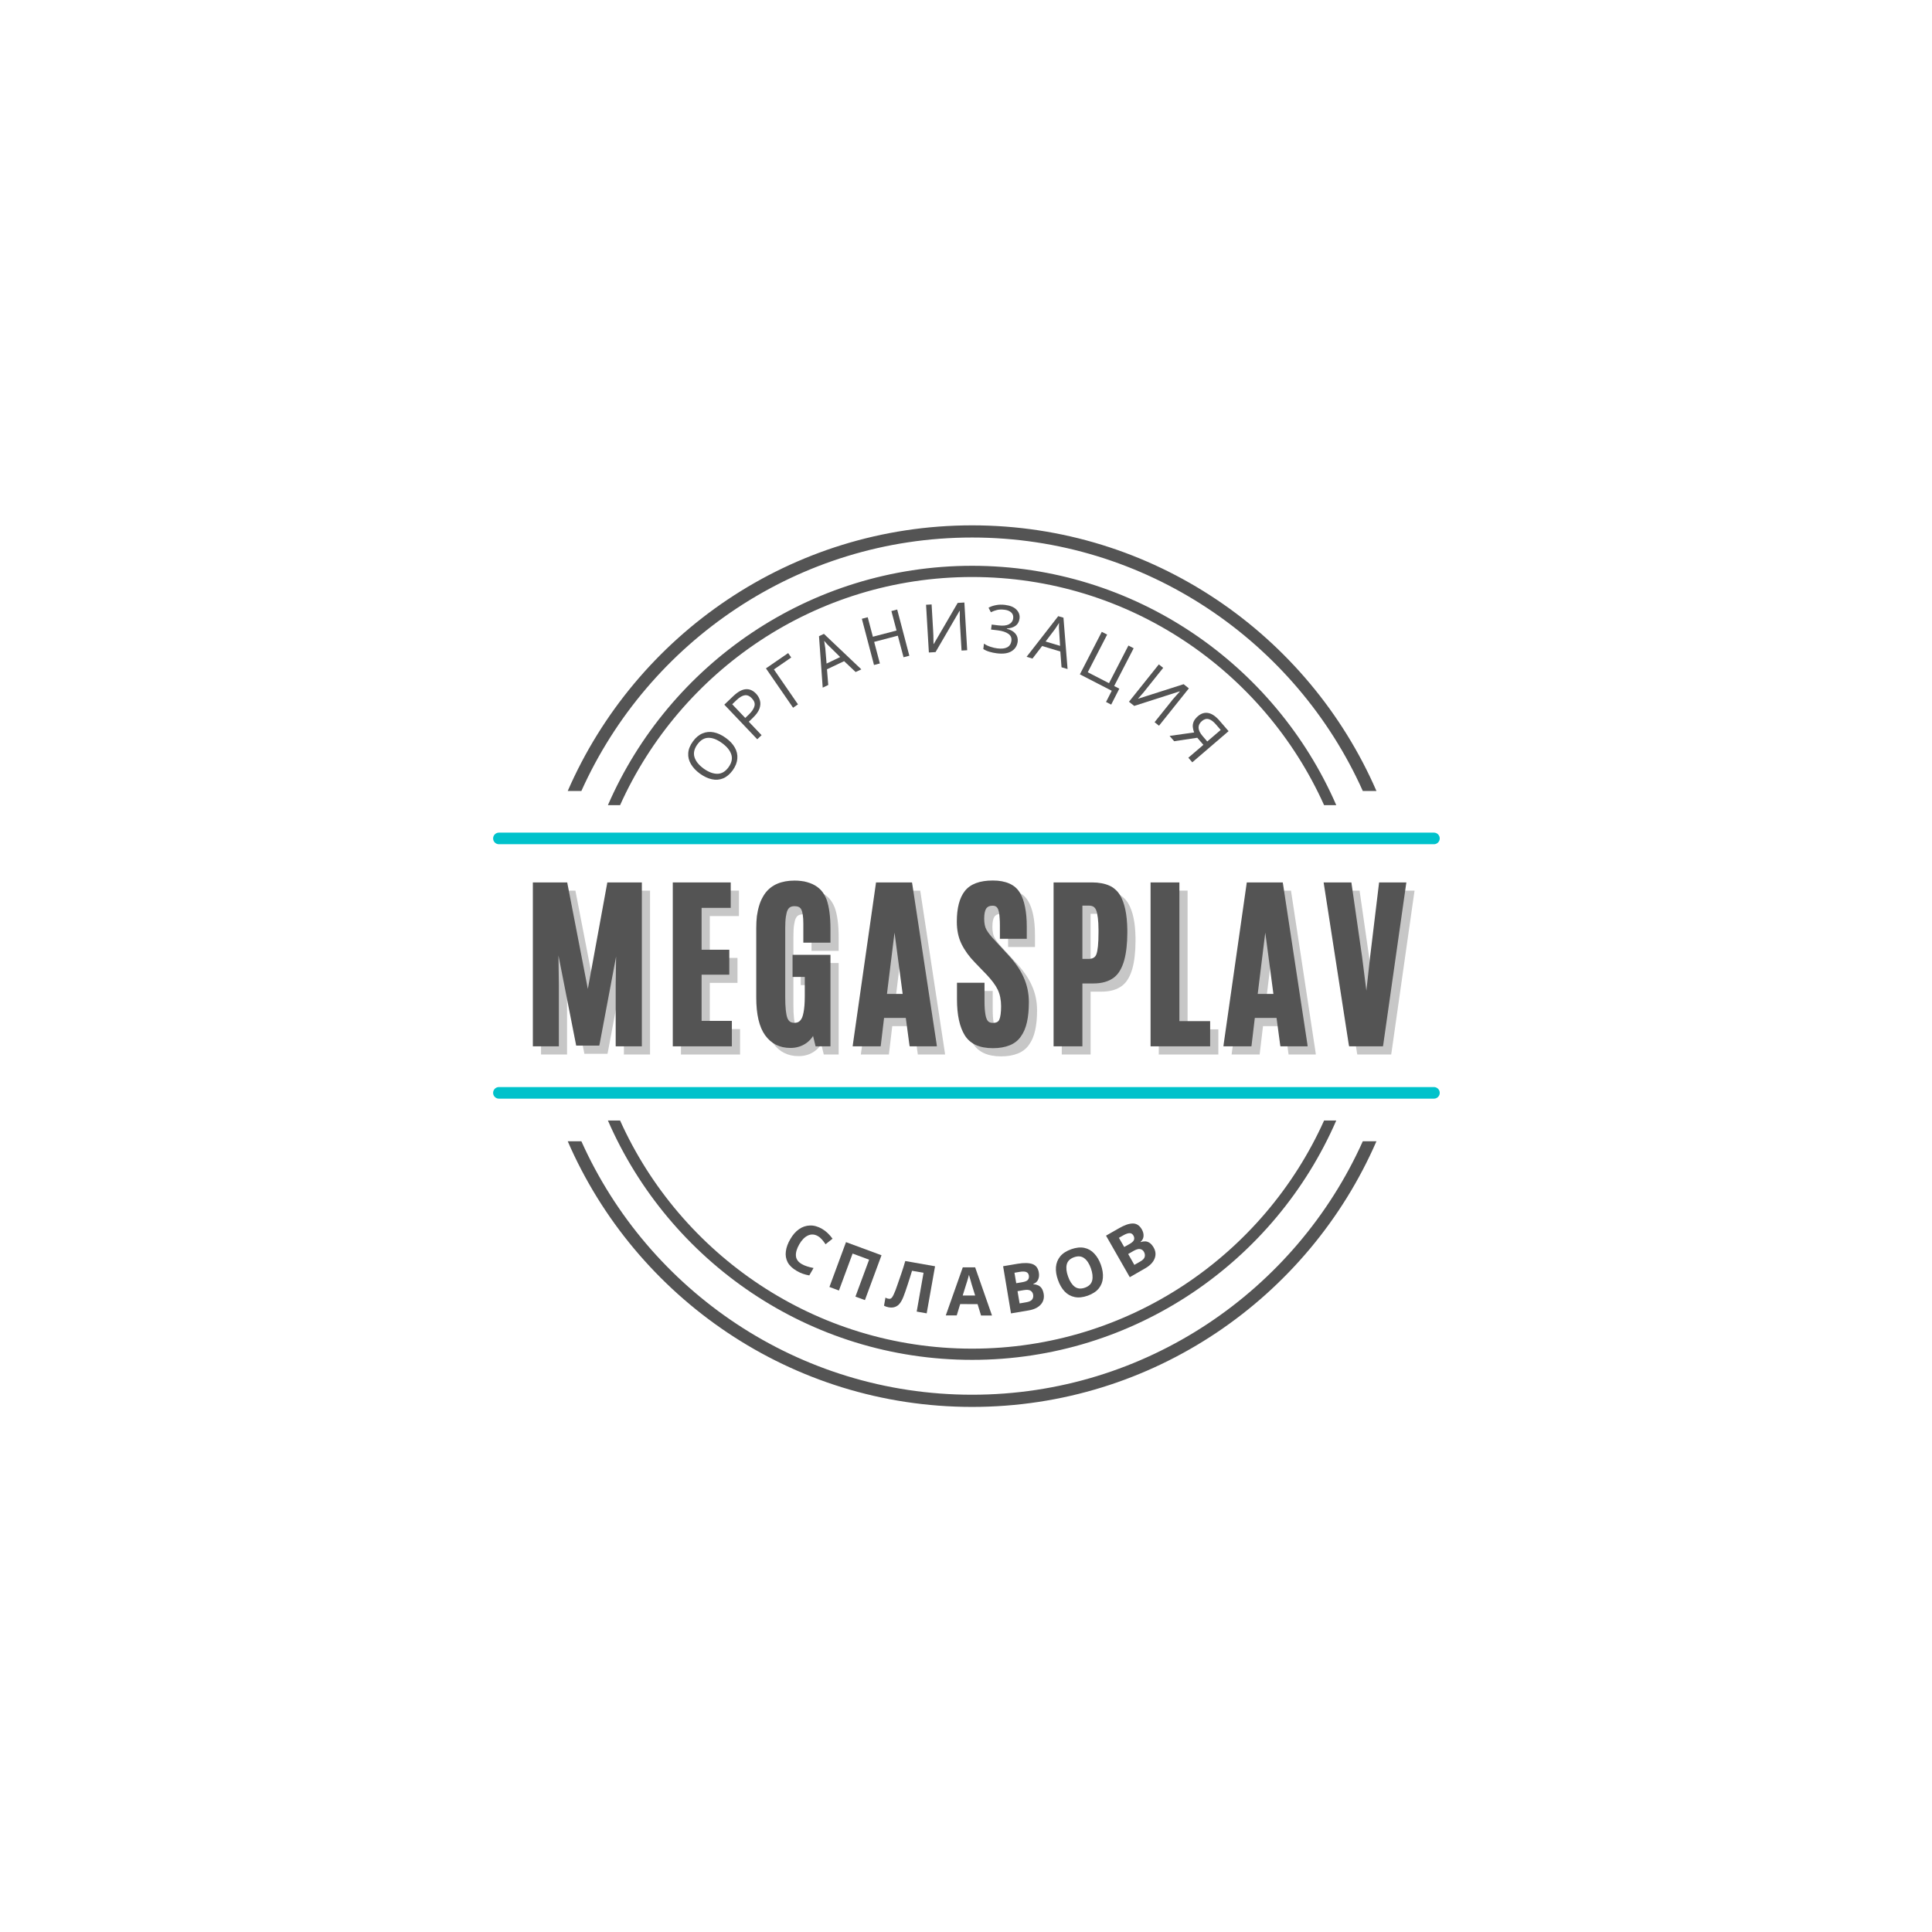 <?xml version="1.0" encoding="UTF-8"?> <svg xmlns="http://www.w3.org/2000/svg" xmlns:xlink="http://www.w3.org/1999/xlink" width="500" zoomAndPan="magnify" viewBox="0 0 375 375" height="500" preserveAspectRatio="xMidYMid meet" version="1.0"><defs><g></g><clipPath id="id1"><path d="M 110 101.969 L 268 101.969 L 268 273.129 L 110 273.129 Z M 110 101.969 " clip-rule="nonzero"></path></clipPath></defs><g clip-path="url(#id1)"><path fill="#545454" d="M 120.359 156.277 C 132.086 130.211 158.281 111.996 188.684 111.996 C 219.086 111.996 245.277 130.211 257.004 156.277 L 259.367 156.277 C 247.5 128.98 220.266 109.82 188.684 109.82 C 157.098 109.82 129.863 128.98 117.996 156.277 Z M 257.004 217.492 C 245.277 243.559 219.086 261.773 188.684 261.773 C 158.281 261.773 132.086 243.559 120.359 217.492 L 117.996 217.492 C 129.863 244.789 157.051 263.949 188.684 263.949 C 220.266 263.949 247.5 244.789 259.367 217.492 Z M 112.844 153.531 C 125.844 124.582 154.969 104.332 188.684 104.332 C 222.395 104.332 251.52 124.531 264.52 153.531 L 267.168 153.531 C 253.977 123.207 223.766 101.969 188.684 101.969 C 153.598 101.969 123.387 123.207 110.195 153.531 Z M 264.52 221.516 C 251.52 250.469 222.395 270.715 188.684 270.715 C 154.969 270.715 125.844 250.516 112.844 221.516 L 110.195 221.516 C 123.34 251.84 153.598 273.082 188.684 273.082 C 223.766 273.082 253.977 251.84 267.168 221.516 Z M 264.52 221.516 " fill-opacity="1" fill-rule="nonzero"></path></g><g fill="#545454" fill-opacity="1"><g transform="translate(139.163, 153.536)"><g><path d="M 1.703 -10.312 C 2.484 -9.758 3.066 -9.141 3.453 -8.453 C 3.848 -7.766 4.016 -7.047 3.953 -6.297 C 3.898 -5.547 3.602 -4.789 3.062 -4.031 C 2.5 -3.258 1.875 -2.734 1.188 -2.453 C 0.5 -2.172 -0.223 -2.113 -0.984 -2.281 C -1.754 -2.445 -2.531 -2.812 -3.312 -3.375 C -4.07 -3.926 -4.648 -4.539 -5.047 -5.219 C -5.453 -5.895 -5.629 -6.602 -5.578 -7.344 C -5.535 -8.094 -5.227 -8.859 -4.656 -9.641 C -4.113 -10.391 -3.492 -10.906 -2.797 -11.188 C -2.109 -11.477 -1.379 -11.547 -0.609 -11.391 C 0.16 -11.234 0.93 -10.875 1.703 -10.312 Z M -2.594 -4.359 C -1.645 -3.68 -0.754 -3.344 0.078 -3.344 C 0.922 -3.352 1.645 -3.781 2.25 -4.625 C 2.863 -5.477 3.039 -6.301 2.781 -7.094 C 2.52 -7.895 1.914 -8.633 0.969 -9.312 C 0.031 -10 -0.844 -10.336 -1.656 -10.328 C -2.477 -10.316 -3.195 -9.883 -3.812 -9.031 C -4.426 -8.176 -4.609 -7.352 -4.359 -6.562 C -4.117 -5.781 -3.531 -5.047 -2.594 -4.359 Z M -2.594 -4.359 "></path></g></g></g><g fill="#545454" fill-opacity="1"><g transform="translate(146.059, 144.369)"><g><path d="M -3.703 -9.281 C -2.816 -10.113 -2.008 -10.551 -1.281 -10.594 C -0.562 -10.645 0.098 -10.352 0.703 -9.719 C 1.055 -9.344 1.301 -8.914 1.438 -8.438 C 1.582 -7.957 1.555 -7.426 1.359 -6.844 C 1.16 -6.27 0.723 -5.66 0.047 -5.016 L -0.719 -4.281 L 1.766 -1.672 L 0.922 -0.875 L -5.469 -7.594 Z M -3.094 -8.484 L -3.938 -7.672 L -1.406 -5.016 L -0.734 -5.656 C -0.098 -6.27 0.273 -6.832 0.391 -7.344 C 0.516 -7.852 0.336 -8.352 -0.141 -8.844 C -0.547 -9.281 -0.988 -9.473 -1.469 -9.422 C -1.945 -9.367 -2.488 -9.055 -3.094 -8.484 Z M -3.094 -8.484 "></path></g></g></g><g fill="#545454" fill-opacity="1"><g transform="translate(152.888, 138.091)"><g><path d="M 0.094 -11.328 L 0.688 -10.469 L -2.672 -8.156 L 2 -1.375 L 1.047 -0.719 L -4.219 -8.359 Z M 0.094 -11.328 "></path></g></g></g><g fill="#545454" fill-opacity="1"><g transform="translate(159.687, 133.471)"><g><path d="M 6.391 -3.031 L 4.156 -5.141 L 0.828 -3.562 L 1.078 -0.516 L 0 0 L -0.719 -9.984 L 0.234 -10.438 L 7.5 -3.547 Z M 3.391 -5.938 L 1.266 -8.031 C 1.203 -8.082 1.102 -8.176 0.969 -8.312 C 0.844 -8.457 0.711 -8.602 0.578 -8.75 C 0.441 -8.906 0.344 -9.02 0.281 -9.094 C 0.32 -8.82 0.363 -8.551 0.406 -8.281 C 0.457 -8.02 0.488 -7.816 0.5 -7.672 L 0.75 -4.672 Z M 3.391 -5.938 "></path></g></g></g><g fill="#545454" fill-opacity="1"><g transform="translate(168.425, 129.401)"><g><path d="M 8.078 -2.125 L 6.953 -1.828 L 5.844 -6.016 L 1.25 -4.812 L 2.359 -0.625 L 1.219 -0.328 L -1.141 -9.297 L 0 -9.594 L 1 -5.812 L 5.594 -7.016 L 4.594 -10.797 L 5.719 -11.094 Z M 8.078 -2.125 "></path></g></g></g><g fill="#545454" fill-opacity="1"><g transform="translate(179.012, 126.727)"><g><path d="M 0.734 -9.344 L 1.812 -9.406 L 2.109 -4.328 C 2.129 -4.035 2.145 -3.711 2.156 -3.359 C 2.176 -3.004 2.18 -2.676 2.172 -2.375 C 2.172 -2.082 2.176 -1.867 2.188 -1.734 L 2.234 -1.734 L 6.875 -9.703 L 8.172 -9.781 L 8.719 -0.516 L 7.625 -0.453 L 7.328 -5.484 C 7.305 -5.797 7.289 -6.133 7.281 -6.5 C 7.281 -6.863 7.281 -7.195 7.281 -7.5 C 7.281 -7.812 7.281 -8.031 7.281 -8.156 L 7.234 -8.156 L 2.578 -0.156 L 1.281 -0.078 Z M 0.734 -9.344 "></path></g></g></g><g fill="#545454" fill-opacity="1"><g transform="translate(190.314, 126.289)"><g><path d="M 7.578 -6.234 C 7.492 -5.598 7.227 -5.125 6.781 -4.812 C 6.344 -4.5 5.789 -4.332 5.125 -4.312 L 5.109 -4.25 C 5.867 -4.051 6.426 -3.734 6.781 -3.297 C 7.145 -2.859 7.289 -2.344 7.219 -1.75 C 7.113 -0.938 6.719 -0.316 6.031 0.109 C 5.352 0.535 4.395 0.672 3.156 0.516 C 2.656 0.453 2.18 0.352 1.734 0.219 C 1.297 0.094 0.898 -0.082 0.547 -0.312 L 0.672 -1.359 C 1.035 -1.109 1.453 -0.906 1.922 -0.75 C 2.398 -0.594 2.848 -0.488 3.266 -0.438 C 4.098 -0.332 4.742 -0.406 5.203 -0.656 C 5.66 -0.914 5.926 -1.332 6 -1.906 C 6.07 -2.488 5.875 -2.941 5.406 -3.266 C 4.945 -3.598 4.27 -3.82 3.375 -3.938 L 2.047 -4.094 L 2.172 -5.062 L 3.438 -4.906 C 4.344 -4.789 5.035 -4.859 5.516 -5.109 C 6.004 -5.367 6.281 -5.758 6.344 -6.281 C 6.406 -6.738 6.281 -7.113 5.969 -7.406 C 5.656 -7.695 5.223 -7.875 4.672 -7.938 C 4.086 -8.008 3.598 -7.992 3.203 -7.891 C 2.805 -7.797 2.41 -7.648 2.016 -7.453 L 1.562 -8.328 C 1.957 -8.555 2.43 -8.723 2.984 -8.828 C 3.535 -8.941 4.141 -8.957 4.797 -8.875 C 5.785 -8.75 6.516 -8.441 6.984 -7.953 C 7.461 -7.461 7.66 -6.891 7.578 -6.234 Z M 7.578 -6.234 "></path></g></g></g><g fill="#545454" fill-opacity="1"><g transform="translate(199.261, 127.486)"><g><path d="M 6.781 2.031 L 6.547 -1.031 L 3.016 -2.094 L 1.141 0.344 L 0 0 L 6.141 -7.891 L 7.156 -7.594 L 7.953 2.375 Z M 6.5 -2.125 L 6.312 -5.125 C 6.301 -5.207 6.289 -5.344 6.281 -5.531 C 6.281 -5.719 6.281 -5.91 6.281 -6.109 C 6.289 -6.316 6.297 -6.473 6.297 -6.578 C 6.141 -6.336 5.988 -6.102 5.844 -5.875 C 5.707 -5.656 5.594 -5.484 5.5 -5.359 L 3.688 -2.969 Z M 6.5 -2.125 "></path></g></g></g><g fill="#545454" fill-opacity="1"><g transform="translate(208.478, 130.312)"><g><path d="M 8.781 3.359 L 7.203 6.453 L 6.203 5.938 L 7.312 3.766 L 1.125 0.578 L 5.375 -7.672 L 6.422 -7.141 L 2.656 0.172 L 6.781 2.297 L 10.547 -5.016 L 11.562 -4.484 L 7.781 2.844 Z M 8.781 3.359 "></path></g></g></g><g fill="#545454" fill-opacity="1"><g transform="translate(218.133, 135.41)"><g><path d="M 6.797 -6.453 L 7.641 -5.781 L 4.453 -1.797 C 4.273 -1.566 4.07 -1.312 3.844 -1.031 C 3.613 -0.758 3.398 -0.516 3.203 -0.297 C 3.004 -0.086 2.863 0.066 2.781 0.172 L 2.812 0.203 L 11.609 -2.609 L 12.625 -1.797 L 6.828 5.453 L 5.969 4.766 L 9.125 0.828 C 9.312 0.578 9.523 0.316 9.766 0.047 C 10.004 -0.223 10.227 -0.473 10.438 -0.703 C 10.645 -0.93 10.789 -1.094 10.875 -1.188 L 10.844 -1.219 L 2.016 1.609 L 1 0.797 Z M 6.797 -6.453 "></path></g></g></g><g fill="#545454" fill-opacity="1"><g transform="translate(226.828, 142.62)"><g><path d="M 5.562 0.578 L 1.078 1.25 L 0.188 0.219 L 4.953 -0.453 C 4.828 -0.773 4.742 -1.109 4.703 -1.453 C 4.66 -1.797 4.707 -2.148 4.844 -2.516 C 4.988 -2.879 5.273 -3.25 5.703 -3.625 C 6.336 -4.164 7.016 -4.363 7.734 -4.219 C 8.453 -4.07 9.188 -3.555 9.938 -2.672 L 11.641 -0.703 L 4.594 5.344 L 3.828 4.453 L 6.75 1.953 Z M 10.109 -0.938 L 9.188 -2 C 8.707 -2.562 8.242 -2.906 7.797 -3.031 C 7.348 -3.164 6.898 -3.039 6.453 -2.656 C 6.016 -2.281 5.801 -1.848 5.812 -1.359 C 5.832 -0.867 6.102 -0.32 6.625 0.281 L 7.5 1.297 Z M 10.109 -0.938 "></path></g></g></g><g fill="#545454" fill-opacity="1"><g transform="translate(233.002, 150.207)"><g></g></g></g><g fill="#545454" fill-opacity="1"><g transform="translate(150.442, 244.118)"><g><path d="M 8.312 -4.188 C 7.664 -4.562 7.023 -4.602 6.391 -4.312 C 5.754 -4.02 5.191 -3.453 4.703 -2.609 C 4.211 -1.754 3.992 -1 4.047 -0.344 C 4.098 0.301 4.473 0.828 5.172 1.234 C 5.492 1.422 5.844 1.57 6.219 1.688 C 6.594 1.812 7.008 1.914 7.469 2 L 6.641 3.438 C 6.203 3.363 5.789 3.258 5.406 3.125 C 5.031 3 4.629 2.812 4.203 2.562 C 3.367 2.082 2.781 1.52 2.438 0.875 C 2.102 0.227 1.988 -0.477 2.094 -1.25 C 2.195 -2.02 2.488 -2.812 2.969 -3.625 C 3.438 -4.438 3.992 -5.07 4.641 -5.531 C 5.297 -5.988 6.004 -6.227 6.766 -6.25 C 7.523 -6.281 8.312 -6.062 9.125 -5.594 C 9.52 -5.363 9.891 -5.082 10.234 -4.75 C 10.578 -4.414 10.883 -4.062 11.156 -3.688 L 9.797 -2.609 C 9.586 -2.93 9.359 -3.234 9.109 -3.516 C 8.867 -3.797 8.602 -4.02 8.312 -4.188 Z M 8.312 -4.188 "></path></g></g></g><g fill="#545454" fill-opacity="1"><g transform="translate(159.897, 249.394)"><g><path d="M 1.094 0.406 L 4.312 -8.297 L 11.203 -5.75 L 7.984 2.953 L 6.141 2.281 L 8.797 -4.891 L 5.594 -6.078 L 2.938 1.094 Z M 1.094 0.406 "></path></g></g></g><g fill="#545454" fill-opacity="1"><g transform="translate(171.478, 253.437)"><g><path d="M 8.391 1.484 L 6.453 1.141 L 7.781 -6.391 L 5.547 -6.781 C 5.43 -6.395 5.301 -5.973 5.156 -5.516 C 5.02 -5.066 4.875 -4.613 4.719 -4.156 C 4.57 -3.695 4.426 -3.258 4.281 -2.844 C 4.133 -2.438 4.004 -2.082 3.891 -1.781 C 3.691 -1.258 3.461 -0.828 3.203 -0.484 C 2.953 -0.148 2.648 0.082 2.297 0.219 C 1.941 0.363 1.516 0.395 1.016 0.312 C 0.672 0.25 0.367 0.145 0.109 0 L 0.391 -1.578 C 0.484 -1.516 0.582 -1.461 0.688 -1.422 C 0.789 -1.391 0.91 -1.363 1.047 -1.344 C 1.297 -1.301 1.504 -1.395 1.672 -1.625 C 1.848 -1.852 2.07 -2.316 2.344 -3.016 C 2.438 -3.273 2.582 -3.688 2.781 -4.25 C 2.977 -4.82 3.207 -5.484 3.469 -6.234 C 3.727 -6.992 3.984 -7.805 4.234 -8.672 L 10.016 -7.656 Z M 8.391 1.484 "></path></g></g></g><g fill="#545454" fill-opacity="1"><g transform="translate(183.576, 255.322)"><g><path d="M 6.844 0.016 L 6.172 -2.188 L 2.797 -2.203 L 2.125 0 L 0 0 L 3.297 -9.328 L 5.703 -9.328 L 8.969 0.016 Z M 5.703 -3.859 L 5.031 -6.016 C 5 -6.16 4.945 -6.348 4.875 -6.578 C 4.812 -6.805 4.742 -7.035 4.672 -7.266 C 4.598 -7.504 4.539 -7.707 4.5 -7.875 C 4.457 -7.707 4.398 -7.492 4.328 -7.234 C 4.254 -6.973 4.18 -6.727 4.109 -6.5 C 4.047 -6.27 3.992 -6.109 3.953 -6.016 L 3.281 -3.859 Z M 5.703 -3.859 "></path></g></g></g><g fill="#545454" fill-opacity="1"><g transform="translate(195.078, 255.117)"><g><path d="M -0.375 -9.344 L 2.469 -9.828 C 3.688 -10.023 4.633 -10.004 5.312 -9.766 C 6 -9.523 6.414 -8.973 6.562 -8.109 C 6.645 -7.598 6.598 -7.145 6.422 -6.75 C 6.242 -6.352 5.93 -6.07 5.484 -5.906 L 5.5 -5.844 C 5.812 -5.832 6.102 -5.77 6.375 -5.656 C 6.656 -5.539 6.891 -5.352 7.078 -5.094 C 7.273 -4.832 7.414 -4.461 7.5 -3.984 C 7.633 -3.16 7.441 -2.461 6.922 -1.891 C 6.398 -1.316 5.617 -0.941 4.578 -0.766 L 1.156 -0.188 Z M 2.172 -6.047 L 3.297 -6.234 C 3.867 -6.328 4.242 -6.477 4.422 -6.688 C 4.609 -6.906 4.676 -7.188 4.625 -7.531 C 4.562 -7.883 4.391 -8.113 4.109 -8.219 C 3.828 -8.332 3.406 -8.344 2.844 -8.25 L 1.828 -8.078 Z M 2.422 -4.5 L 2.828 -2.125 L 4.094 -2.344 C 4.664 -2.438 5.051 -2.613 5.25 -2.875 C 5.445 -3.133 5.516 -3.453 5.453 -3.828 C 5.391 -4.172 5.223 -4.426 4.953 -4.594 C 4.68 -4.77 4.238 -4.805 3.625 -4.703 Z M 2.422 -4.5 "></path></g></g></g><g fill="#545454" fill-opacity="1"><g transform="translate(206.211, 253.099)"><g><path d="M 7.469 -7.609 C 7.789 -6.703 7.922 -5.859 7.859 -5.078 C 7.805 -4.297 7.539 -3.609 7.062 -3.016 C 6.582 -2.422 5.867 -1.953 4.922 -1.609 C 3.973 -1.273 3.125 -1.188 2.375 -1.344 C 1.625 -1.5 0.977 -1.859 0.438 -2.422 C -0.102 -2.992 -0.535 -3.738 -0.859 -4.656 C -1.18 -5.551 -1.312 -6.383 -1.25 -7.156 C -1.188 -7.938 -0.914 -8.625 -0.438 -9.219 C 0.039 -9.812 0.758 -10.281 1.719 -10.625 C 2.656 -10.957 3.5 -11.047 4.25 -10.891 C 5 -10.734 5.641 -10.367 6.172 -9.797 C 6.711 -9.234 7.145 -8.504 7.469 -7.609 Z M 1.094 -5.344 C 1.414 -4.426 1.844 -3.766 2.375 -3.359 C 2.914 -2.953 3.578 -2.883 4.359 -3.156 C 5.148 -3.438 5.625 -3.906 5.781 -4.562 C 5.938 -5.219 5.852 -6.004 5.531 -6.922 C 5.207 -7.828 4.781 -8.477 4.25 -8.875 C 3.719 -9.281 3.062 -9.348 2.281 -9.078 C 1.488 -8.797 1.008 -8.328 0.844 -7.672 C 0.688 -7.023 0.77 -6.25 1.094 -5.344 Z M 1.094 -5.344 "></path></g></g></g><g fill="#545454" fill-opacity="1"><g transform="translate(218.273, 248.48)"><g><path d="M -3.594 -8.641 L -1.078 -10.078 C -0.016 -10.691 0.875 -11 1.594 -11 C 2.32 -11.008 2.906 -10.633 3.344 -9.875 C 3.602 -9.426 3.719 -8.984 3.688 -8.547 C 3.656 -8.109 3.461 -7.738 3.109 -7.438 L 3.125 -7.391 C 3.414 -7.492 3.711 -7.539 4.016 -7.531 C 4.316 -7.52 4.602 -7.422 4.875 -7.234 C 5.145 -7.055 5.406 -6.754 5.656 -6.328 C 6.062 -5.609 6.117 -4.891 5.828 -4.172 C 5.535 -3.453 4.938 -2.832 4.031 -2.312 L 1.016 -0.578 Z M -0.062 -6.438 L 0.938 -7 C 1.438 -7.281 1.734 -7.551 1.828 -7.812 C 1.93 -8.07 1.895 -8.359 1.719 -8.672 C 1.539 -8.973 1.301 -9.125 1 -9.125 C 0.695 -9.133 0.301 -9.004 -0.188 -8.734 L -1.094 -8.219 Z M 0.703 -5.078 L 1.906 -2.969 L 3.031 -3.609 C 3.531 -3.891 3.82 -4.188 3.906 -4.5 C 4 -4.82 3.953 -5.156 3.766 -5.5 C 3.598 -5.789 3.359 -5.969 3.047 -6.031 C 2.734 -6.102 2.305 -5.988 1.766 -5.688 Z M 0.703 -5.078 "></path></g></g></g><g fill="#737373" fill-opacity="0.4"><g transform="translate(103.143, 204.245)"><g><path d="M 1.875 0 L 1.875 -31.375 L 8.547 -31.375 L 8.609 -31.031 L 12.547 -10.703 L 16.266 -31.016 L 16.328 -31.375 L 23.031 -31.375 L 23.031 0.438 L 17.953 0.438 L 17.953 -11.531 L 18.031 -16.984 L 14.844 -0.047 L 14.766 0.297 L 10.281 0.297 L 10.219 -0.047 L 6.844 -17.203 L 6.922 -11.531 L 6.922 0.438 L 1.875 0.438 Z M 1.875 0 "></path></g></g></g><g fill="#737373" fill-opacity="0.4"><g transform="translate(130.301, 204.245)"><g><path d="M 1.875 0 L 1.875 -31.375 L 13.125 -31.375 L 13.125 -26.438 L 7.469 -26.438 L 7.469 -18.312 L 12.844 -18.312 L 12.844 -13.469 L 7.469 -13.469 L 7.469 -4.5 L 13.344 -4.5 L 13.344 0.438 L 1.875 0.438 Z M 1.875 0 "></path></g></g></g><g fill="#737373" fill-opacity="0.4"><g transform="translate(146.877, 204.245)"><g><path d="M 8.141 0.75 C 6.047 0.75 4.406 -0.07 3.219 -1.719 C 2.07 -3.32 1.5 -5.766 1.5 -9.047 L 1.5 -22.5 C 1.5 -22.926 1.508 -23.332 1.531 -23.719 C 1.551 -24.102 1.582 -24.477 1.625 -24.844 C 1.676 -25.207 1.738 -25.555 1.812 -25.891 C 1.883 -26.234 1.969 -26.555 2.062 -26.859 C 2.156 -27.172 2.258 -27.469 2.375 -27.75 C 2.5 -28.031 2.633 -28.301 2.781 -28.562 C 2.926 -28.82 3.082 -29.066 3.25 -29.297 C 3.863 -30.109 4.645 -30.719 5.594 -31.125 C 6.551 -31.531 7.672 -31.734 8.953 -31.734 C 9.391 -31.734 9.812 -31.707 10.219 -31.656 C 10.633 -31.613 11.023 -31.535 11.391 -31.422 C 11.766 -31.316 12.109 -31.191 12.422 -31.047 C 12.742 -30.898 13.039 -30.727 13.312 -30.531 C 13.594 -30.332 13.848 -30.109 14.078 -29.859 C 14.305 -29.609 14.508 -29.328 14.688 -29.016 C 14.863 -28.711 15.02 -28.395 15.156 -28.062 C 15.656 -26.633 15.906 -24.723 15.906 -22.328 L 15.906 -19.688 L 10.641 -19.688 L 10.641 -23.359 C 10.641 -24.711 10.504 -25.641 10.234 -26.141 C 10.023 -26.555 9.594 -26.766 8.938 -26.766 C 8.594 -26.766 8.312 -26.703 8.094 -26.578 C 7.883 -26.461 7.711 -26.266 7.578 -25.984 C 7.504 -25.836 7.441 -25.656 7.391 -25.438 C 7.336 -25.227 7.289 -24.984 7.25 -24.703 C 7.207 -24.422 7.176 -24.094 7.156 -23.719 C 7.133 -23.352 7.125 -22.957 7.125 -22.531 L 7.125 -9.125 C 7.125 -8.133 7.16 -7.297 7.234 -6.609 C 7.305 -5.922 7.41 -5.398 7.547 -5.047 C 7.672 -4.734 7.844 -4.5 8.062 -4.344 C 8.281 -4.195 8.57 -4.125 8.938 -4.125 C 9.281 -4.125 9.566 -4.203 9.797 -4.359 C 10.035 -4.523 10.238 -4.789 10.406 -5.156 C 10.508 -5.395 10.598 -5.711 10.672 -6.109 C 10.754 -6.504 10.816 -6.969 10.859 -7.5 C 10.898 -8.039 10.922 -8.641 10.922 -9.297 L 10.922 -13.031 L 8.547 -13.031 L 8.547 -17.328 L 15.906 -17.328 L 15.906 0.438 L 13.016 0.438 L 12.938 0.109 L 12.531 -1.578 C 12.363 -1.305 12.176 -1.062 11.969 -0.844 C 11.77 -0.625 11.539 -0.422 11.281 -0.234 C 10.375 0.422 9.328 0.75 8.141 0.75 Z M 8.141 0.75 "></path></g></g></g><g fill="#737373" fill-opacity="0.4"><g transform="translate(166.687, 204.245)"><g><path d="M 10.109 -9.734 L 8.531 -21.641 L 7.062 -9.734 Z M 0.469 -0.078 L 4.891 -31.016 L 4.938 -31.375 L 11.922 -31.375 L 11.984 -31.016 L 16.688 -0.078 L 16.75 0.438 L 11.469 0.438 L 11.406 0.047 L 10.719 -5.078 L 6.5 -5.078 L 5.891 0.047 L 5.844 0.438 L 0.406 0.438 Z M 0.469 -0.078 "></path></g></g></g><g fill="#737373" fill-opacity="0.4"><g transform="translate(186.075, 204.245)"><g><path d="M 1.266 -8.703 L 1.266 -11.906 L 6.609 -11.906 L 6.609 -8.344 C 6.609 -7.801 6.625 -7.301 6.656 -6.844 C 6.695 -6.383 6.742 -5.992 6.797 -5.672 C 6.859 -5.348 6.93 -5.086 7.016 -4.891 C 7.129 -4.617 7.281 -4.422 7.469 -4.297 C 7.664 -4.172 7.93 -4.109 8.266 -4.109 C 8.879 -4.109 9.281 -4.312 9.469 -4.719 C 9.582 -4.957 9.672 -5.301 9.734 -5.75 C 9.797 -6.195 9.828 -6.727 9.828 -7.344 C 9.828 -8.57 9.609 -9.645 9.172 -10.562 C 8.953 -11.02 8.66 -11.488 8.297 -11.969 C 7.93 -12.457 7.504 -12.961 7.016 -13.484 L 4.734 -15.844 C 3.629 -16.977 2.77 -18.164 2.156 -19.406 C 1.539 -20.656 1.234 -22.102 1.234 -23.75 C 1.234 -26.406 1.754 -28.395 2.797 -29.719 C 3.867 -31.07 5.68 -31.75 8.234 -31.75 C 9.484 -31.75 10.551 -31.551 11.438 -31.156 C 12.332 -30.758 13.016 -30.16 13.484 -29.359 C 13.941 -28.598 14.273 -27.664 14.484 -26.562 C 14.703 -25.469 14.812 -24.211 14.812 -22.797 L 14.812 -20.438 L 9.594 -20.438 L 9.594 -23.094 C 9.594 -23.57 9.578 -24.016 9.547 -24.422 C 9.523 -24.828 9.488 -25.172 9.438 -25.453 C 9.383 -25.734 9.32 -25.969 9.25 -26.156 C 9.145 -26.406 9.008 -26.582 8.844 -26.688 C 8.676 -26.801 8.445 -26.859 8.156 -26.859 C 7.594 -26.859 7.188 -26.676 6.938 -26.312 C 6.676 -25.906 6.547 -25.25 6.547 -24.344 C 6.547 -23.883 6.582 -23.477 6.656 -23.125 C 6.727 -22.77 6.836 -22.461 6.984 -22.203 C 7.285 -21.648 7.852 -20.93 8.688 -20.047 L 11.234 -17.281 C 11.891 -16.57 12.469 -15.859 12.969 -15.141 C 13.469 -14.422 13.879 -13.691 14.203 -12.953 C 14.879 -11.473 15.219 -9.867 15.219 -8.141 C 15.219 -6.648 15.094 -5.348 14.844 -4.234 C 14.594 -3.129 14.203 -2.211 13.672 -1.484 C 13.148 -0.711 12.426 -0.141 11.5 0.234 C 10.582 0.609 9.492 0.797 8.234 0.797 C 5.629 0.797 3.805 -0.039 2.766 -1.719 C 1.766 -3.344 1.266 -5.672 1.266 -8.703 Z M 1.266 -8.703 "></path></g></g></g><g fill="#737373" fill-opacity="0.4"><g transform="translate(204.215, 204.245)"><g><path d="M 1.875 0 L 1.875 -31.375 L 9.422 -31.375 C 10.047 -31.375 10.625 -31.32 11.156 -31.219 C 11.695 -31.125 12.191 -30.977 12.641 -30.781 C 13.086 -30.594 13.484 -30.344 13.828 -30.031 C 14.18 -29.727 14.484 -29.375 14.734 -28.969 C 15.203 -28.195 15.555 -27.25 15.797 -26.125 C 16.035 -25.008 16.164 -23.707 16.188 -22.219 L 16.188 -21.562 C 16.188 -20.52 16.133 -19.562 16.031 -18.688 C 15.938 -17.82 15.789 -17.023 15.594 -16.297 C 15.395 -15.566 15.133 -14.922 14.812 -14.359 C 14.5 -13.785 14.086 -13.301 13.578 -12.906 C 13.066 -12.52 12.477 -12.234 11.812 -12.047 C 11.156 -11.859 10.41 -11.766 9.578 -11.766 L 7.469 -11.766 L 7.469 0.438 L 1.875 0.438 Z M 7.469 -16.531 L 8.656 -16.531 C 9.445 -16.531 9.953 -16.82 10.172 -17.406 C 10.453 -18.113 10.594 -19.52 10.594 -21.625 L 10.594 -22.219 C 10.594 -23.094 10.551 -23.848 10.469 -24.484 C 10.395 -25.129 10.285 -25.629 10.141 -25.984 C 10.023 -26.285 9.852 -26.508 9.625 -26.656 C 9.395 -26.801 9.082 -26.875 8.688 -26.875 L 7.469 -26.875 Z M 7.469 -16.531 "></path></g></g></g><g fill="#737373" fill-opacity="0.4"><g transform="translate(223.041, 204.245)"><g><path d="M 1.875 0 L 1.875 -31.375 L 7.469 -31.375 L 7.469 -4.453 L 13.438 -4.453 L 13.438 0.438 L 1.875 0.438 Z M 1.875 0 "></path></g></g></g><g fill="#737373" fill-opacity="0.4"><g transform="translate(238.65, 204.245)"><g><path d="M 10.109 -9.734 L 8.531 -21.641 L 7.062 -9.734 Z M 0.469 -0.078 L 4.891 -31.016 L 4.938 -31.375 L 11.922 -31.375 L 11.984 -31.016 L 16.688 -0.078 L 16.75 0.438 L 11.469 0.438 L 11.406 0.047 L 10.719 -5.078 L 6.5 -5.078 L 5.891 0.047 L 5.844 0.438 L 0.406 0.438 Z M 0.469 -0.078 "></path></g></g></g><g fill="#737373" fill-opacity="0.4"><g transform="translate(258.038, 204.245)"><g><path d="M 5.344 0.078 L 0.547 -30.875 L 0.469 -31.375 L 5.859 -31.375 L 5.906 -31.016 L 7.922 -17.016 L 8.766 -10.359 L 9.5 -17.016 L 11.188 -30.984 L 11.234 -31.375 L 16.531 -31.375 L 16.453 -30.875 L 12.047 0.078 L 11.984 0.438 L 5.422 0.438 Z M 5.344 0.078 "></path></g></g></g><g fill="#545454" fill-opacity="1"><g transform="translate(101.552, 202.654)"><g><path d="M 1.875 0 L 1.875 -31.375 L 8.547 -31.375 L 8.609 -31.031 L 12.547 -10.703 L 16.266 -31.016 L 16.328 -31.375 L 23.031 -31.375 L 23.031 0.438 L 17.953 0.438 L 17.953 -11.531 L 18.031 -16.984 L 14.844 -0.047 L 14.766 0.297 L 10.281 0.297 L 10.219 -0.047 L 6.844 -17.203 L 6.922 -11.531 L 6.922 0.438 L 1.875 0.438 Z M 1.875 0 "></path></g></g></g><g fill="#545454" fill-opacity="1"><g transform="translate(128.71, 202.654)"><g><path d="M 1.875 0 L 1.875 -31.375 L 13.125 -31.375 L 13.125 -26.438 L 7.469 -26.438 L 7.469 -18.312 L 12.844 -18.312 L 12.844 -13.469 L 7.469 -13.469 L 7.469 -4.5 L 13.344 -4.5 L 13.344 0.438 L 1.875 0.438 Z M 1.875 0 "></path></g></g></g><g fill="#545454" fill-opacity="1"><g transform="translate(145.286, 202.654)"><g><path d="M 8.141 0.75 C 6.047 0.75 4.406 -0.07 3.219 -1.719 C 2.07 -3.32 1.5 -5.766 1.5 -9.047 L 1.5 -22.5 C 1.5 -22.926 1.508 -23.332 1.531 -23.719 C 1.551 -24.102 1.582 -24.477 1.625 -24.844 C 1.676 -25.207 1.738 -25.555 1.812 -25.891 C 1.883 -26.234 1.969 -26.555 2.062 -26.859 C 2.156 -27.172 2.258 -27.469 2.375 -27.75 C 2.5 -28.031 2.633 -28.301 2.781 -28.562 C 2.926 -28.82 3.082 -29.066 3.25 -29.297 C 3.863 -30.109 4.645 -30.719 5.594 -31.125 C 6.551 -31.531 7.672 -31.734 8.953 -31.734 C 9.391 -31.734 9.812 -31.707 10.219 -31.656 C 10.633 -31.613 11.023 -31.535 11.391 -31.422 C 11.766 -31.316 12.109 -31.191 12.422 -31.047 C 12.742 -30.898 13.039 -30.727 13.312 -30.531 C 13.594 -30.332 13.848 -30.109 14.078 -29.859 C 14.305 -29.609 14.508 -29.328 14.688 -29.016 C 14.863 -28.711 15.02 -28.395 15.156 -28.062 C 15.656 -26.633 15.906 -24.723 15.906 -22.328 L 15.906 -19.688 L 10.641 -19.688 L 10.641 -23.359 C 10.641 -24.711 10.504 -25.641 10.234 -26.141 C 10.023 -26.555 9.594 -26.766 8.938 -26.766 C 8.594 -26.766 8.312 -26.703 8.094 -26.578 C 7.883 -26.461 7.711 -26.266 7.578 -25.984 C 7.504 -25.836 7.441 -25.656 7.391 -25.438 C 7.336 -25.227 7.289 -24.984 7.25 -24.703 C 7.207 -24.422 7.176 -24.094 7.156 -23.719 C 7.133 -23.352 7.125 -22.957 7.125 -22.531 L 7.125 -9.125 C 7.125 -8.133 7.16 -7.297 7.234 -6.609 C 7.305 -5.922 7.41 -5.398 7.547 -5.047 C 7.672 -4.734 7.844 -4.5 8.062 -4.344 C 8.281 -4.195 8.57 -4.125 8.938 -4.125 C 9.281 -4.125 9.566 -4.203 9.797 -4.359 C 10.035 -4.523 10.238 -4.789 10.406 -5.156 C 10.508 -5.395 10.598 -5.711 10.672 -6.109 C 10.754 -6.504 10.816 -6.969 10.859 -7.5 C 10.898 -8.039 10.922 -8.641 10.922 -9.297 L 10.922 -13.031 L 8.547 -13.031 L 8.547 -17.328 L 15.906 -17.328 L 15.906 0.438 L 13.016 0.438 L 12.938 0.109 L 12.531 -1.578 C 12.363 -1.305 12.176 -1.062 11.969 -0.844 C 11.77 -0.625 11.539 -0.422 11.281 -0.234 C 10.375 0.422 9.328 0.75 8.141 0.75 Z M 8.141 0.75 "></path></g></g></g><g fill="#545454" fill-opacity="1"><g transform="translate(165.096, 202.654)"><g><path d="M 10.109 -9.734 L 8.531 -21.641 L 7.062 -9.734 Z M 0.469 -0.078 L 4.891 -31.016 L 4.938 -31.375 L 11.922 -31.375 L 11.984 -31.016 L 16.688 -0.078 L 16.75 0.438 L 11.469 0.438 L 11.406 0.047 L 10.719 -5.078 L 6.5 -5.078 L 5.891 0.047 L 5.844 0.438 L 0.406 0.438 Z M 0.469 -0.078 "></path></g></g></g><g fill="#545454" fill-opacity="1"><g transform="translate(184.484, 202.654)"><g><path d="M 1.266 -8.703 L 1.266 -11.906 L 6.609 -11.906 L 6.609 -8.344 C 6.609 -7.801 6.625 -7.301 6.656 -6.844 C 6.695 -6.383 6.742 -5.992 6.797 -5.672 C 6.859 -5.348 6.93 -5.086 7.016 -4.891 C 7.129 -4.617 7.281 -4.422 7.469 -4.297 C 7.664 -4.172 7.93 -4.109 8.266 -4.109 C 8.879 -4.109 9.281 -4.312 9.469 -4.719 C 9.582 -4.957 9.672 -5.301 9.734 -5.75 C 9.797 -6.195 9.828 -6.727 9.828 -7.344 C 9.828 -8.57 9.609 -9.645 9.172 -10.562 C 8.953 -11.02 8.66 -11.488 8.297 -11.969 C 7.93 -12.457 7.504 -12.961 7.016 -13.484 L 4.734 -15.844 C 3.629 -16.977 2.77 -18.164 2.156 -19.406 C 1.539 -20.656 1.234 -22.102 1.234 -23.75 C 1.234 -26.406 1.754 -28.395 2.797 -29.719 C 3.867 -31.07 5.68 -31.75 8.234 -31.75 C 9.484 -31.75 10.551 -31.551 11.438 -31.156 C 12.332 -30.758 13.016 -30.16 13.484 -29.359 C 13.941 -28.598 14.273 -27.664 14.484 -26.562 C 14.703 -25.469 14.812 -24.211 14.812 -22.797 L 14.812 -20.438 L 9.594 -20.438 L 9.594 -23.094 C 9.594 -23.57 9.578 -24.016 9.547 -24.422 C 9.523 -24.828 9.488 -25.172 9.438 -25.453 C 9.383 -25.734 9.32 -25.969 9.25 -26.156 C 9.145 -26.406 9.008 -26.582 8.844 -26.688 C 8.676 -26.801 8.445 -26.859 8.156 -26.859 C 7.594 -26.859 7.188 -26.676 6.938 -26.312 C 6.676 -25.906 6.547 -25.25 6.547 -24.344 C 6.547 -23.883 6.582 -23.477 6.656 -23.125 C 6.727 -22.77 6.836 -22.461 6.984 -22.203 C 7.285 -21.648 7.852 -20.93 8.688 -20.047 L 11.234 -17.281 C 11.891 -16.57 12.469 -15.859 12.969 -15.141 C 13.469 -14.422 13.879 -13.691 14.203 -12.953 C 14.879 -11.473 15.219 -9.867 15.219 -8.141 C 15.219 -6.648 15.094 -5.348 14.844 -4.234 C 14.594 -3.129 14.203 -2.211 13.672 -1.484 C 13.148 -0.711 12.426 -0.141 11.5 0.234 C 10.582 0.609 9.492 0.797 8.234 0.797 C 5.629 0.797 3.805 -0.039 2.766 -1.719 C 1.766 -3.344 1.266 -5.672 1.266 -8.703 Z M 1.266 -8.703 "></path></g></g></g><g fill="#545454" fill-opacity="1"><g transform="translate(202.624, 202.654)"><g><path d="M 1.875 0 L 1.875 -31.375 L 9.422 -31.375 C 10.047 -31.375 10.625 -31.32 11.156 -31.219 C 11.695 -31.125 12.191 -30.977 12.641 -30.781 C 13.086 -30.594 13.484 -30.344 13.828 -30.031 C 14.18 -29.727 14.484 -29.375 14.734 -28.969 C 15.203 -28.195 15.555 -27.25 15.797 -26.125 C 16.035 -25.008 16.164 -23.707 16.188 -22.219 L 16.188 -21.562 C 16.188 -20.52 16.133 -19.562 16.031 -18.688 C 15.938 -17.82 15.789 -17.023 15.594 -16.297 C 15.395 -15.566 15.133 -14.922 14.812 -14.359 C 14.5 -13.785 14.086 -13.301 13.578 -12.906 C 13.066 -12.52 12.477 -12.234 11.812 -12.047 C 11.156 -11.859 10.41 -11.766 9.578 -11.766 L 7.469 -11.766 L 7.469 0.438 L 1.875 0.438 Z M 7.469 -16.531 L 8.656 -16.531 C 9.445 -16.531 9.953 -16.82 10.172 -17.406 C 10.453 -18.113 10.594 -19.52 10.594 -21.625 L 10.594 -22.219 C 10.594 -23.094 10.551 -23.848 10.469 -24.484 C 10.395 -25.129 10.285 -25.629 10.141 -25.984 C 10.023 -26.285 9.852 -26.508 9.625 -26.656 C 9.395 -26.801 9.082 -26.875 8.688 -26.875 L 7.469 -26.875 Z M 7.469 -16.531 "></path></g></g></g><g fill="#545454" fill-opacity="1"><g transform="translate(221.45, 202.654)"><g><path d="M 1.875 0 L 1.875 -31.375 L 7.469 -31.375 L 7.469 -4.453 L 13.438 -4.453 L 13.438 0.438 L 1.875 0.438 Z M 1.875 0 "></path></g></g></g><g fill="#545454" fill-opacity="1"><g transform="translate(237.059, 202.654)"><g><path d="M 10.109 -9.734 L 8.531 -21.641 L 7.062 -9.734 Z M 0.469 -0.078 L 4.891 -31.016 L 4.938 -31.375 L 11.922 -31.375 L 11.984 -31.016 L 16.688 -0.078 L 16.75 0.438 L 11.469 0.438 L 11.406 0.047 L 10.719 -5.078 L 6.5 -5.078 L 5.891 0.047 L 5.844 0.438 L 0.406 0.438 Z M 0.469 -0.078 "></path></g></g></g><g fill="#545454" fill-opacity="1"><g transform="translate(256.447, 202.654)"><g><path d="M 5.344 0.078 L 0.547 -30.875 L 0.469 -31.375 L 5.859 -31.375 L 5.906 -31.016 L 7.922 -17.016 L 8.766 -10.359 L 9.5 -17.016 L 11.188 -30.984 L 11.234 -31.375 L 16.531 -31.375 L 16.453 -30.875 L 12.047 0.078 L 11.984 0.438 L 5.422 0.438 Z M 5.344 0.078 "></path></g></g></g><path stroke-linecap="round" transform="matrix(2.252, 0, 0, 2.25, 95.712, 162.736)" fill="none" stroke-linejoin="miter" d="M 0.501 0.001 L 81.089 0.001 " stroke="#00c2cb" stroke-width="1" stroke-opacity="1" stroke-miterlimit="4"></path><path stroke-linecap="round" transform="matrix(2.252, 0, 0, 2.25, 95.712, 212.122)" fill="none" stroke-linejoin="miter" d="M 0.501 -0 L 81.089 -0 " stroke="#00c2cb" stroke-width="1" stroke-opacity="1" stroke-miterlimit="4"></path></svg> 